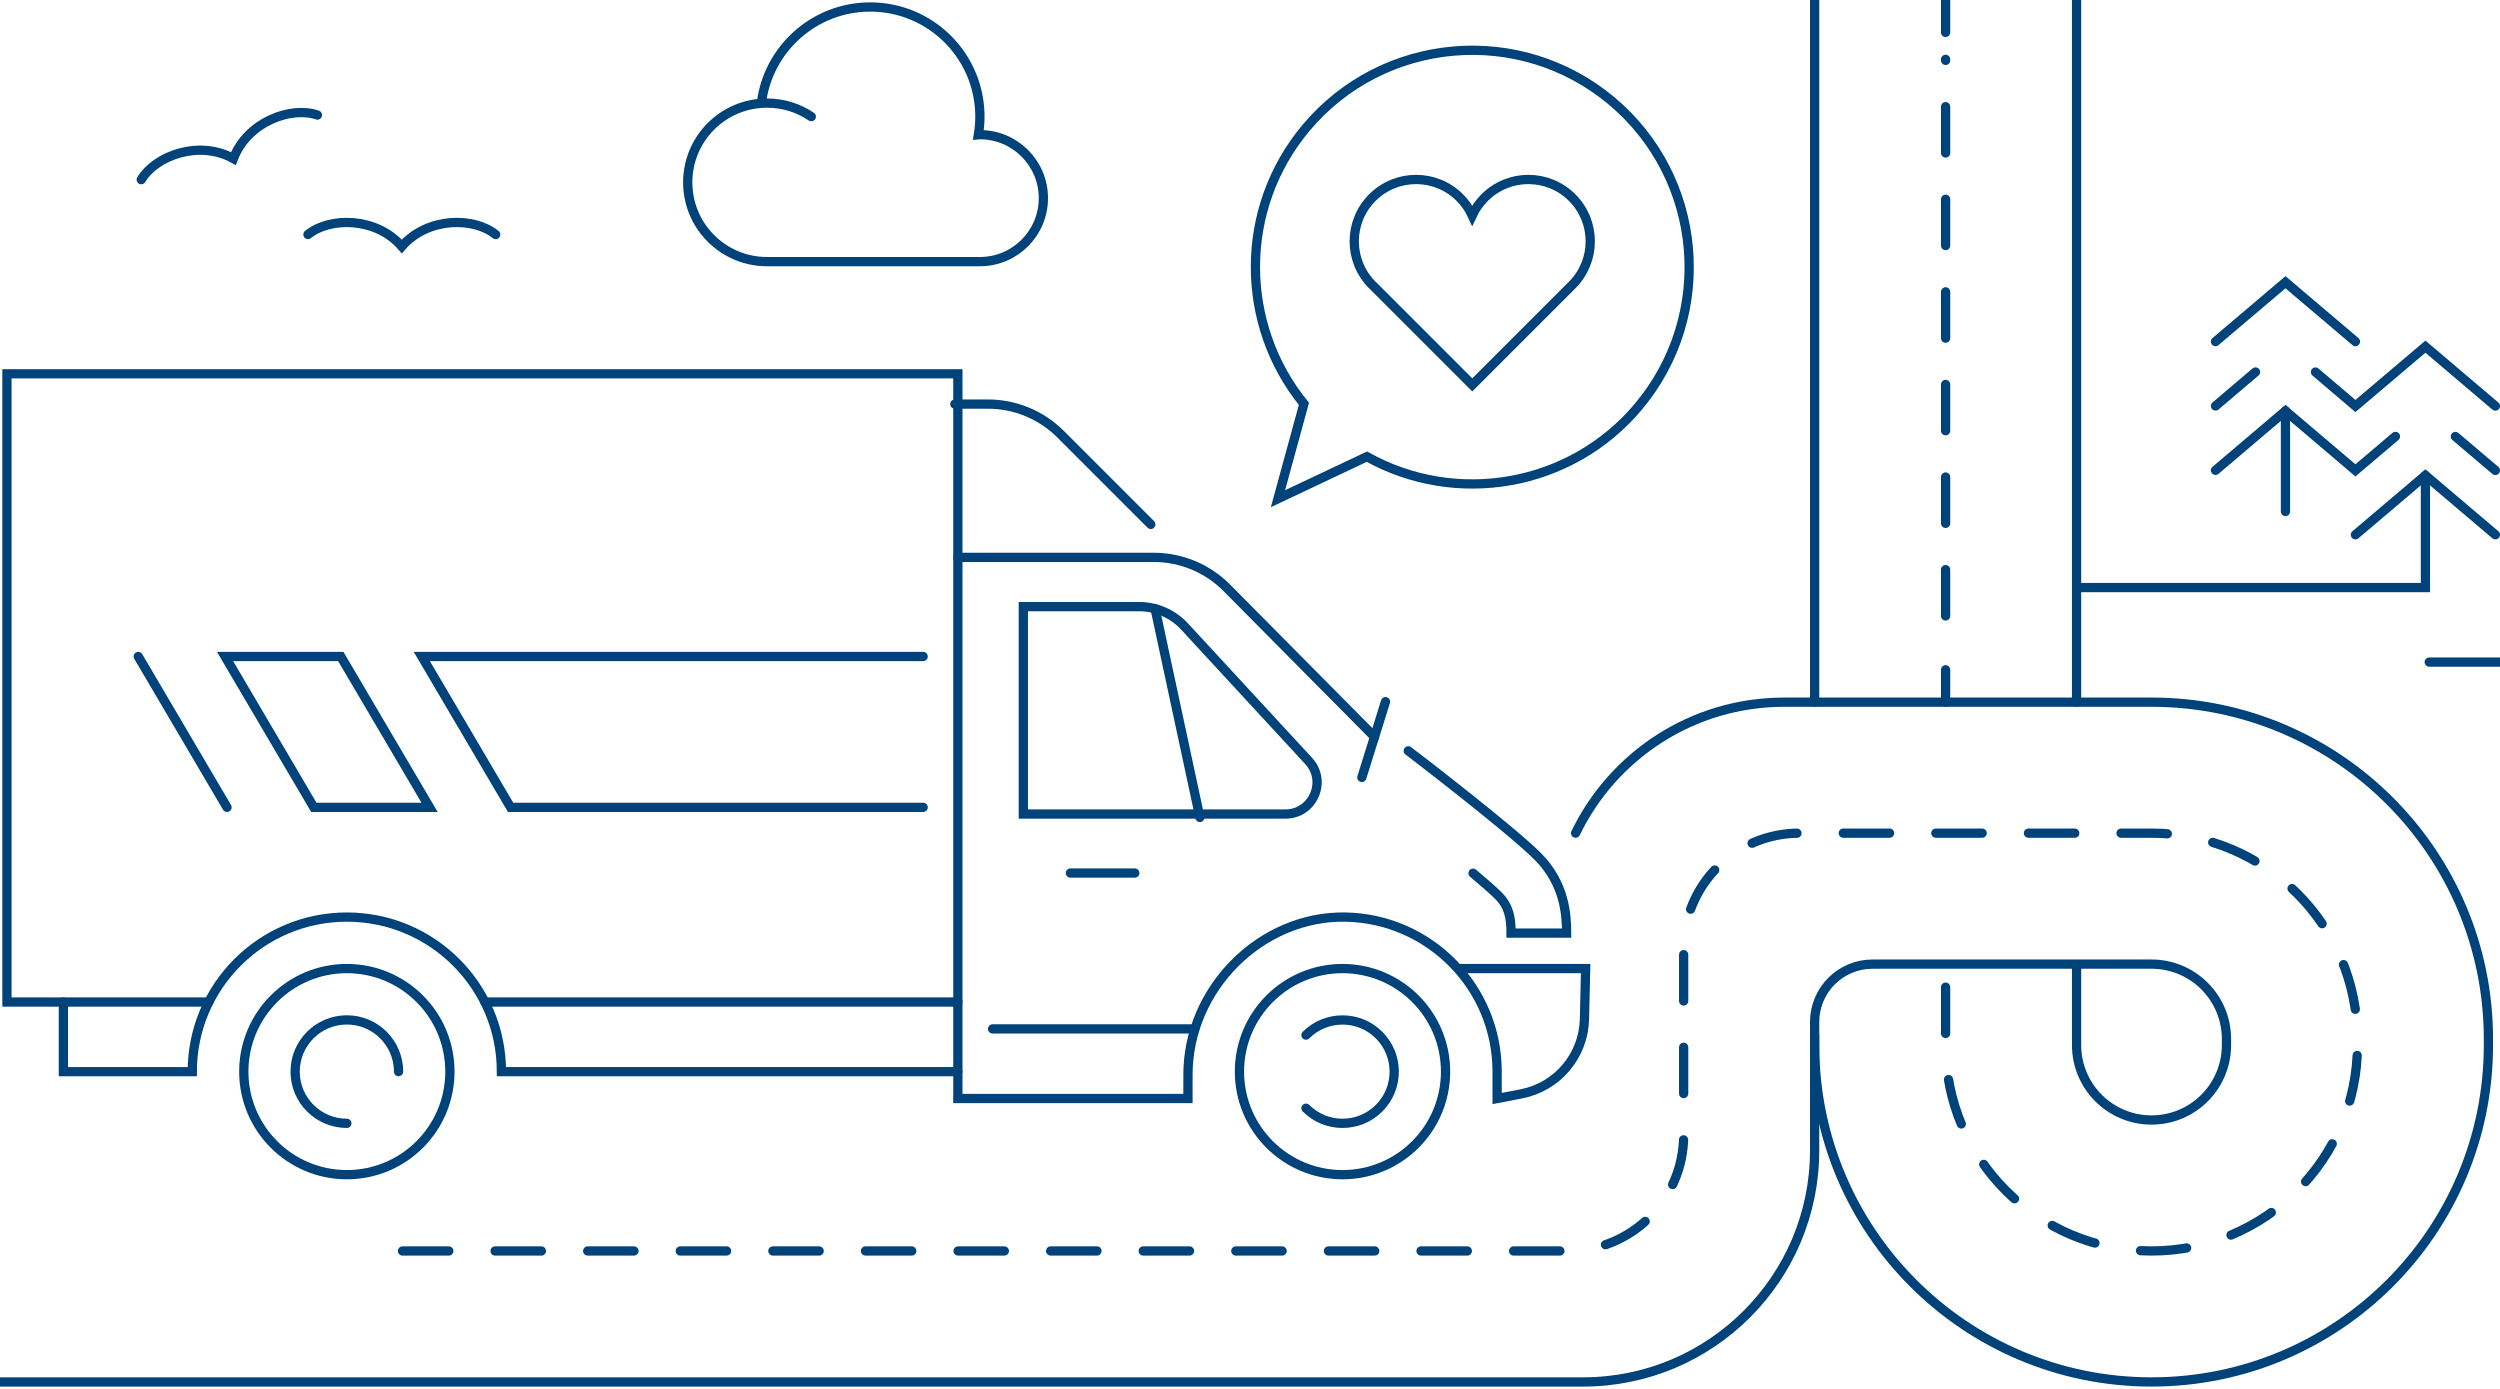 <svg width="540" height="300" viewBox="0 0 540 300" fill="none" xmlns="http://www.w3.org/2000/svg">
<g clip-path="url(#clip0_3979_53487)">
<path d="M289.98 253.73C302.274 253.73 312.24 243.764 312.24 231.47C312.24 219.176 302.274 209.21 289.98 209.21C277.686 209.21 267.72 219.176 267.72 231.47C267.72 243.764 277.686 253.73 289.98 253.73Z" stroke="#00427A" stroke-width="2" stroke-miterlimit="10" stroke-linecap="round"/>
<path d="M314.87 209.21H342.5L342.24 220.15C342.05 228.06 336.38 234.77 328.61 236.27L323.38 237.28V231.48C323.38 213.26 308.78 198.44 290.64 198.09C272.5 197.74 256.6 213.41 256.6 232.14V237.28H206.9V80.74H1.5V216.44H45.1" stroke="#00427A" stroke-width="2" stroke-miterlimit="10" stroke-linecap="round"/>
<path d="M74.92 253.73C87.214 253.73 97.18 243.764 97.18 231.47C97.18 219.176 87.214 209.21 74.92 209.21C62.626 209.21 52.66 219.176 52.66 231.47C52.66 243.764 62.626 253.73 74.92 253.73Z" stroke="#00427A" stroke-width="2" stroke-miterlimit="10" stroke-linecap="round"/>
<path d="M13.69 216.44V231.48H41.53C41.53 213.04 56.48 198.09 74.92 198.09C93.36 198.09 108.31 213.04 108.31 231.48H206.89" stroke="#00427A" stroke-width="2" stroke-miterlimit="10" stroke-linecap="round"/>
<path d="M104.74 216.44H206.9" stroke="#00427A" stroke-width="2" stroke-miterlimit="10" stroke-linecap="round"/>
<path d="M74.92 242.64C68.75 242.64 63.75 237.64 63.75 231.47C63.75 225.3 68.75 220.3 74.92 220.3C81.09 220.3 86.09 225.3 86.09 231.47" stroke="#00427A" stroke-width="2" stroke-miterlimit="10" stroke-linecap="round"/>
<path d="M282.09 223.581C286.45 219.221 293.52 219.221 297.88 223.581C302.24 227.941 302.24 235.011 297.88 239.371C293.52 243.731 286.45 243.731 282.09 239.371" stroke="#00427A" stroke-width="2" stroke-miterlimit="10" stroke-linecap="round"/>
<path d="M206.9 120.391H249.21C255.14 120.391 260.82 122.761 264.99 126.971L296.9 159.161" stroke="#00427A" stroke-width="2" stroke-miterlimit="10" stroke-linecap="round"/>
<path d="M299.27 151.561L294.16 167.921" stroke="#00427A" stroke-width="2" stroke-miterlimit="10" stroke-linecap="round"/>
<path d="M304.19 162.181C304.48 162.371 326.6 179.331 332.25 185.081C337.9 190.831 338.39 197.361 338.39 201.551H326.39C326.39 198.271 325.94 195.781 323.69 193.501C322.61 192.401 320.61 190.651 318.18 188.611" stroke="#00427A" stroke-width="2" stroke-miterlimit="10" stroke-linecap="round"/>
<path d="M221.04 131.03V175.83H277.65C283.6 175.83 286.7 168.75 282.67 164.37L255.87 135.33C253.34 132.59 249.78 131.03 246.05 131.03H221.04V131.03Z" stroke="#00427A" stroke-width="2" stroke-miterlimit="10" stroke-linecap="round"/>
<path d="M259.18 176.57L249.5 131.48" stroke="#00427A" stroke-width="2" stroke-miterlimit="10" stroke-linecap="round"/>
<path d="M231.21 188.58H245.11" stroke="#00427A" stroke-width="2" stroke-miterlimit="10" stroke-linecap="round"/>
<path d="M206.24 87.28H213.38C219.27 87.28 224.92 89.62 229.09 93.79L248.57 113.27" stroke="#00427A" stroke-width="2" stroke-miterlimit="10" stroke-linecap="round"/>
<path d="M199.4 174.39H110.29L91.11 141.8H199.4" stroke="#00427A" stroke-width="2" stroke-miterlimit="10" stroke-linecap="round"/>
<path d="M92.79 174.39L73.61 141.8H48.61L67.79 174.39H92.79Z" stroke="#00427A" stroke-width="2" stroke-miterlimit="10" stroke-linecap="round"/>
<path d="M49.04 174.39L29.86 141.8" stroke="#00427A" stroke-width="2" stroke-miterlimit="10" stroke-linecap="round"/>
<path d="M214.4 222.24H258.06" stroke="#00427A" stroke-width="2" stroke-miterlimit="10" stroke-linecap="round"/>
<path d="M448.54 0V151.67" stroke="#00427A" stroke-width="2" stroke-miterlimit="10" stroke-linecap="round"/>
<path d="M0 298.5H341.96C369.57 298.5 391.96 276.11 391.96 248.5V220.75C391.96 213.85 397.56 208.25 404.46 208.25H464.73C473.67 208.25 480.92 215.5 480.92 224.44V225.73C480.92 234.67 473.67 241.92 464.73 241.92C455.79 241.92 448.54 234.67 448.54 225.73V208.25" stroke="#00427A" stroke-width="2" stroke-miterlimit="10" stroke-linecap="round"/>
<path d="M391.96 151.67V0" stroke="#00427A" stroke-width="2" stroke-miterlimit="10" stroke-linecap="round"/>
<path d="M340.33 179.96C348.41 163.22 365.55 151.67 385.38 151.67H464.73C504.92 151.67 537.5 184.25 537.5 224.44V225.73C537.5 265.92 504.92 298.5 464.73 298.5C424.54 298.5 391.96 265.92 391.96 225.73V223.45" stroke="#00427A" stroke-width="2" stroke-miterlimit="10" stroke-linecap="round"/>
<path d="M420.25 151.67V144.67" stroke="#00427A" stroke-width="2" stroke-miterlimit="10" stroke-linecap="round" stroke-dasharray="10 10"/>
<path d="M420.25 133.04V12.82" stroke="#00427A" stroke-width="2" stroke-miterlimit="10" stroke-linecap="round" stroke-dasharray="10 10"/>
<path d="M420.25 7V0" stroke="#00427A" stroke-width="2" stroke-miterlimit="10" stroke-linecap="round" stroke-dasharray="10 10"/>
<path d="M86.94 270.21H338.67C352.48 270.21 363.67 259.02 363.67 245.21V204.96C363.67 191.15 374.86 179.96 388.67 179.96H417.15H464.73C489.3 179.96 509.21 199.87 509.21 224.44V225.73C509.21 250.3 489.3 270.21 464.73 270.21C440.16 270.21 420.25 250.3 420.25 225.73V208.25" stroke="#00427A" stroke-width="2" stroke-miterlimit="10" stroke-linecap="round" stroke-dasharray="10 10"/>
<path d="M296.44 61.57L318.01 83.14L339.58 61.57C344.8 56.35 344.8 47.9 339.58 42.68C334.36 37.46 325.91 37.46 320.69 42.68C319.54 43.83 318.65 45.13 318 46.52C317.36 45.13 316.46 43.82 315.32 42.68C310.1 37.46 301.65 37.46 296.43 42.68C291.21 47.9 291.21 56.35 296.43 61.57" stroke="#00427A" stroke-width="2" stroke-miterlimit="10" stroke-linecap="round"/>
<path d="M353.9 87.82C370.53 68 367.95 38.45 348.13 21.82C328.31 5.19 298.76 7.77 282.13 27.59C267.45 45.08 267.75 70.15 281.65 87.23C279.79 94.01 276.04 107.72 276.04 107.72L295.25 98.64C314.48 109.36 339.23 105.31 353.91 87.81L353.9 87.82Z" stroke="#00427A" stroke-width="2" stroke-miterlimit="10" stroke-linecap="round"/>
<path d="M66.519 50.66C71.219 46.84 81.219 46.83 86.79 53.23C92.359 46.83 102.35 46.84 107.06 50.66" stroke="#00427A" stroke-width="2" stroke-miterlimit="10" stroke-linecap="round"/>
<path d="M30.51 38.81C33.61 33.61 42.99 30.16 50.42 34.25C53.44 26.32 62.83 22.89 68.56 24.85" stroke="#00427A" stroke-width="2" stroke-miterlimit="10" stroke-linecap="round"/>
<path d="M508.77 115.51L523.89 102.68L539 115.51" stroke="#00427A" stroke-width="2" stroke-miterlimit="10" stroke-linecap="round"/>
<path d="M523.89 102.68V126.91H448.86" stroke="#00427A" stroke-width="2" stroke-miterlimit="10" stroke-linecap="round"/>
<path d="M517.41 94.27L508.77 101.6L493.66 88.76L478.55 101.59" stroke="#00427A" stroke-width="2" stroke-miterlimit="10" stroke-linecap="round"/>
<path d="M539 101.61L530.36 94.28" stroke="#00427A" stroke-width="2" stroke-miterlimit="10" stroke-linecap="round"/>
<path d="M493.66 88.76V110.48" stroke="#00427A" stroke-width="2" stroke-miterlimit="10" stroke-linecap="round"/>
<path d="M487.19 80.35L478.55 87.69" stroke="#00427A" stroke-width="2" stroke-miterlimit="10" stroke-linecap="round"/>
<path d="M539 87.71L523.89 74.88L508.77 87.7L500.14 80.36" stroke="#00427A" stroke-width="2" stroke-miterlimit="10" stroke-linecap="round"/>
<path d="M508.77 73.78L493.66 60.96L478.55 73.78" stroke="#00427A" stroke-width="2" stroke-miterlimit="10" stroke-linecap="round"/>
<path d="M540 143.01H524.71" stroke="#00427A" stroke-width="2" stroke-miterlimit="10" stroke-linecap="round"/>
<path d="M175.24 25.19C172.51 23.34 169.21 22.27 165.67 22.27C156.22 22.27 148.55 29.93 148.55 39.39C148.55 48.85 156.21 56.51 165.67 56.51H211.66C219.23 56.51 225.37 50.37 225.37 42.8C225.37 35.23 219.23 29.09 211.66 29.09C211.55 29.09 211.44 29.1 211.33 29.11C211.54 27.84 211.66 26.53 211.66 25.2C211.66 12.12 201.05 1.51 187.97 1.51C175.86 1.51 165.87 10.6 164.45 22.32" stroke="#00427A" stroke-width="2" stroke-miterlimit="10" stroke-linecap="round"/>
</g>
<defs>
<clipPath id="clip0_3979_53487">
<rect width="540" height="300" fill="white"/>
</clipPath>
</defs>
</svg>
